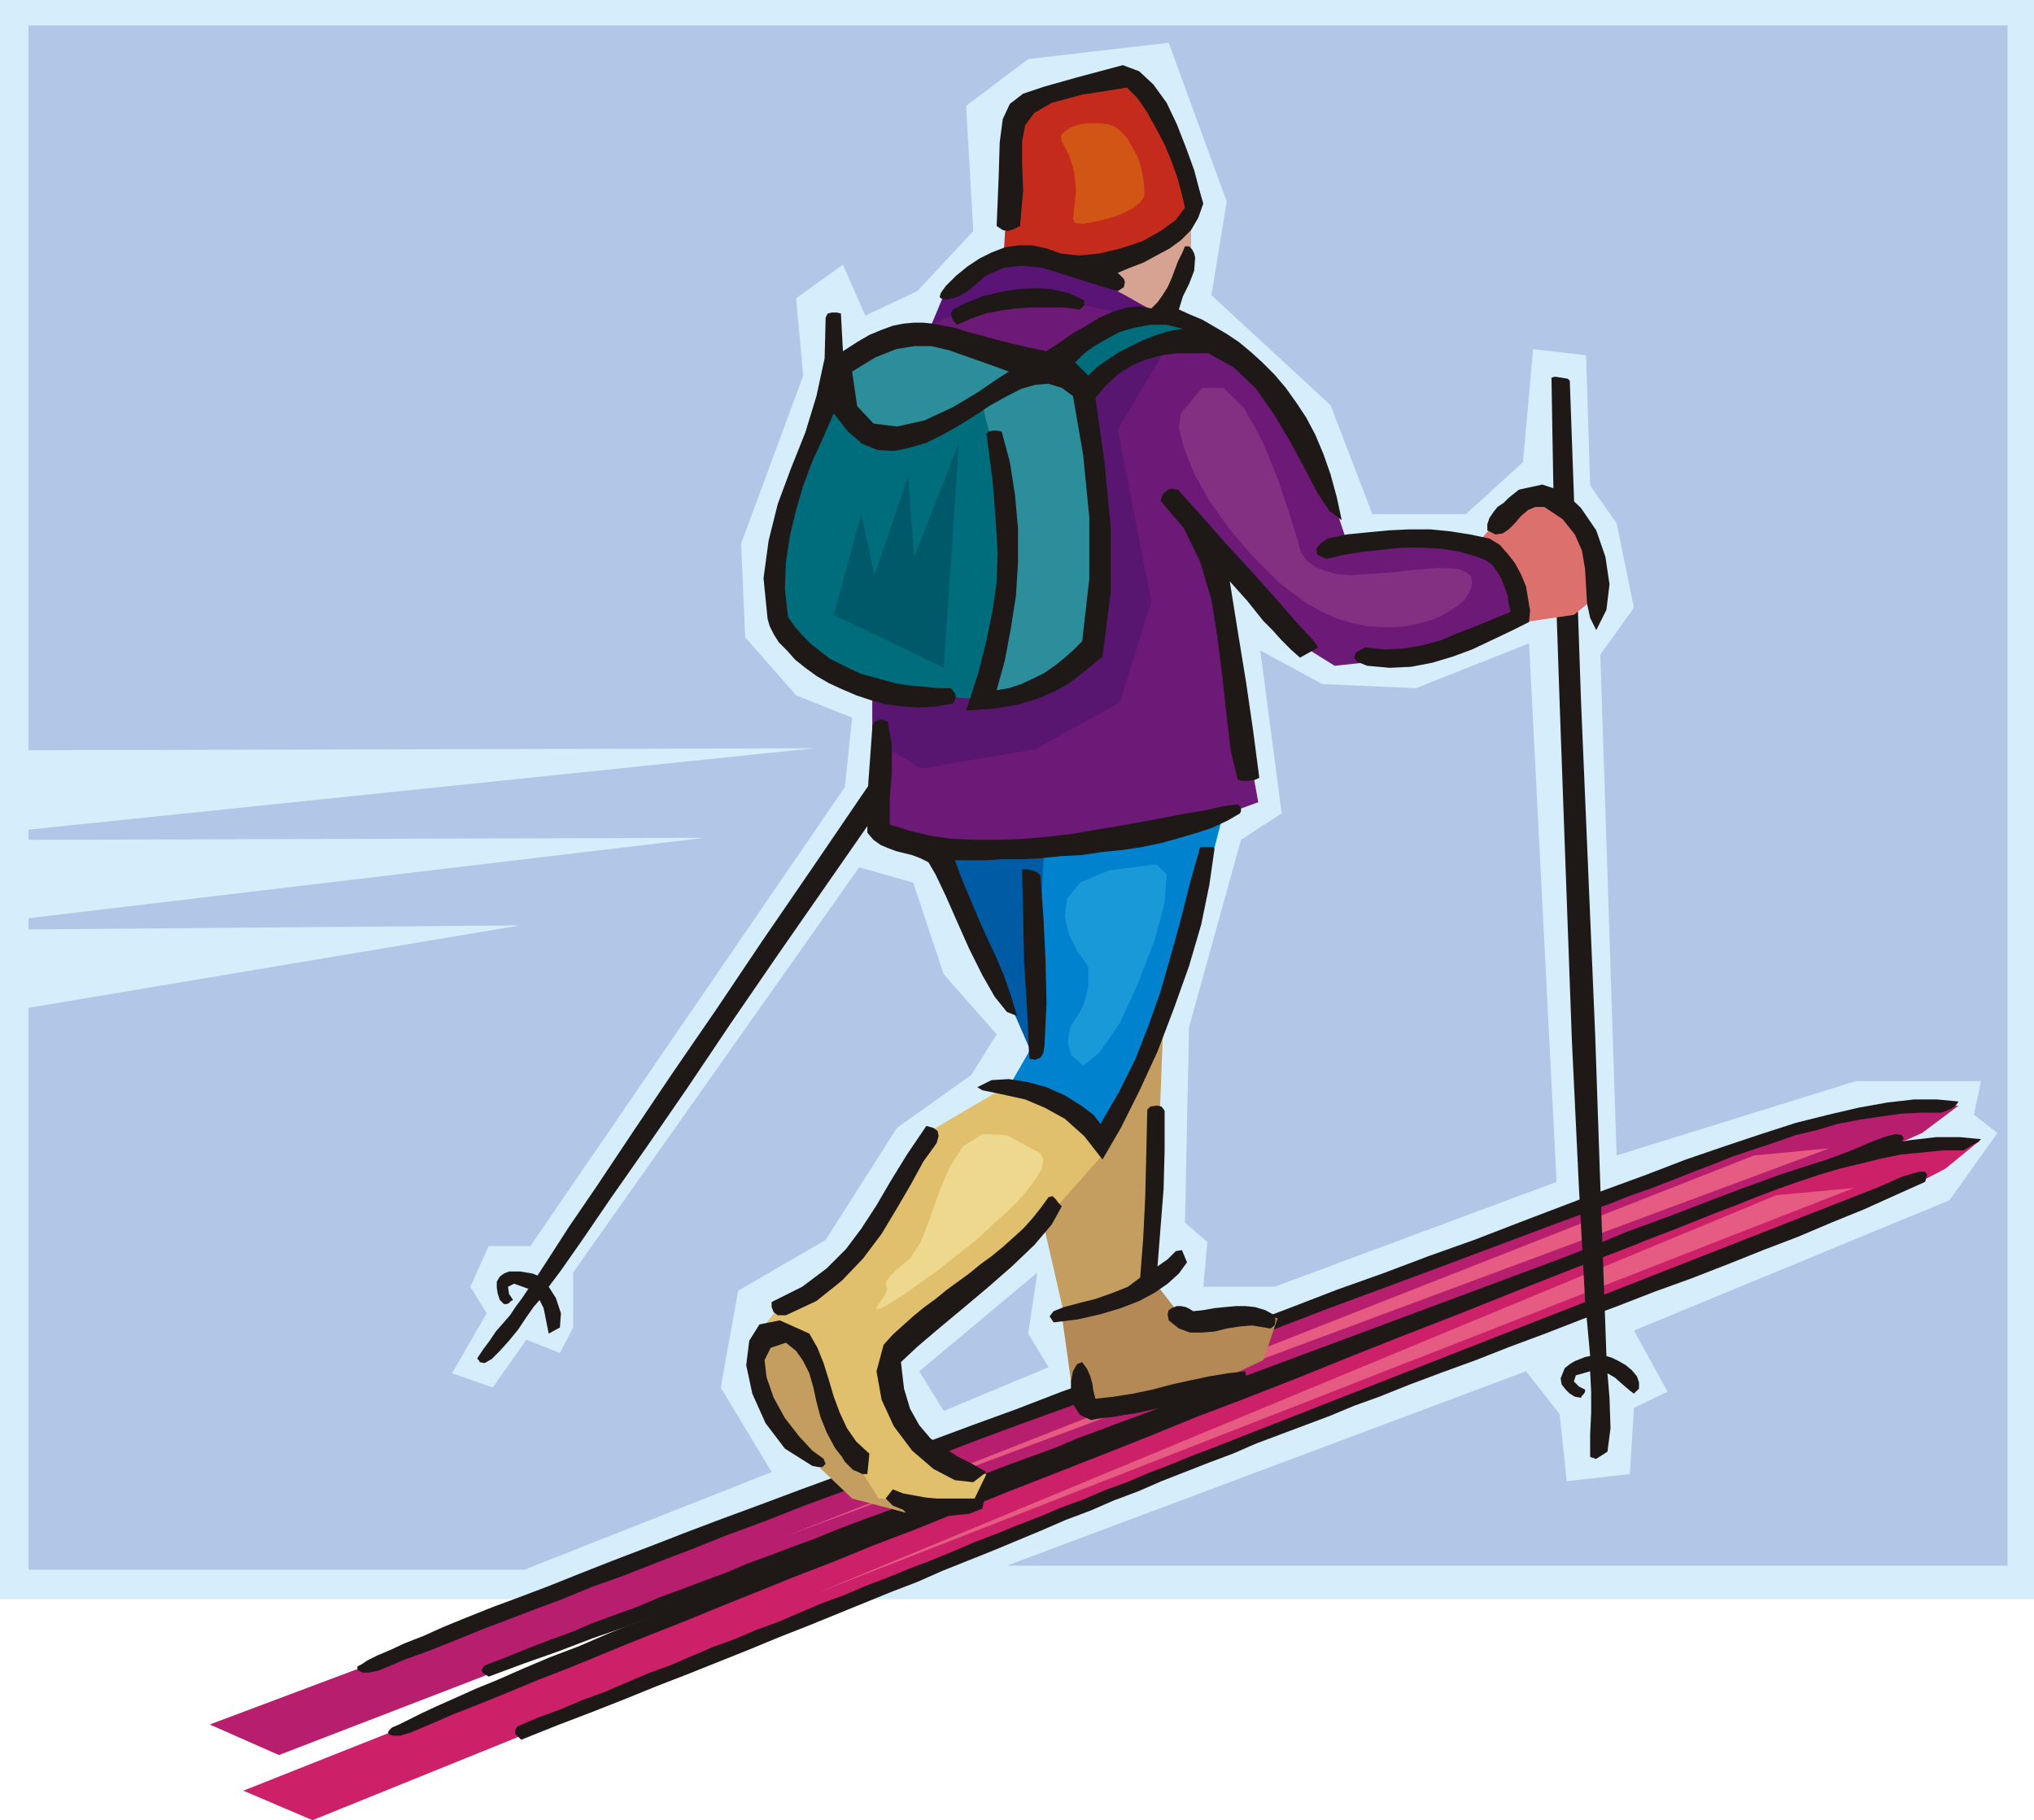 <svg xmlns="http://www.w3.org/2000/svg" fill-rule="evenodd" height="1.788in" preserveAspectRatio="none" stroke-linecap="round" viewBox="0 0 1998 1788" width="1.998in"><style>.pen1{stroke:none}.brush4{fill:#1e1916}.brush5{fill:#e55b82}.brush16{fill:#006d7c}.brush17{fill:#2d8e9b}.brush25{fill:#b2c6e8}</style><path class="pen1" style="fill:#d6edfc" d="M0 0h1998v1571H0V0z"/><path class="pen1" style="fill:#b71e6d" d="m1924 1086-36 27-47 21-721 264-846 326-68-30 1028-386 576-215 114-7z"/><path class="pen1 brush4" d="m1924 1082-3 4-4 3-5 2-5 2h-20l-20 1-21 3-20 3-21 4-20 6-21 5-20 7-21 7-21 7-20 8-21 8-20 8-21 8-20 7-20 8-57 21-56 21-56 21-54 20-54 20-52 20-52 19-50 19-49 19-48 18-47 17-46 17-44 17-43 16-41 16-41 15-38 15-38 14-35 14-34 13-33 13-31 11-29 12-27 10-26 10-24 9-22 9-20 8-18 7-17 6-14 6-12 5-10 2h-6l-4-2-1-2v-2l4-2 6-4 10-5 12-5 15-7 18-7 20-9 22-9 25-10 27-10 29-11 30-12 33-13 34-13 36-14 37-14 38-14 40-15 41-15 42-16 42-16 43-16 44-16 44-17 45-16 45-17 45-17 46-16 45-17 44-17 45-16 45-17 45-16 44-17 42-16 42-16 41-15 39-15 38-13 36-12 34-11 32-8 30-7 28-5 26-3h23l21 2zM480 1647l-3-2-3-2-1-3 3-4 21-8 22-9 21-8 22-8 21-9 22-8 22-8 21-9 22-8 21-8 22-8 21-9 22-8 21-8 22-8 22-9 21-8 22-8 21-8 22-8 22-9 21-8 22-8 21-8 22-8 22-8 21-9 22-8 21-8 22-8 21-8 22-8 653-243 7-3 9-4 10-4 9-3 8-2 6 1 2 3-3 7-29 13-30 13-32 13-33 13-35 13-35 13-35 13-36 12-36 13-36 13-36 12-35 12-34 12-34 12-32 12-30 11-25 9-25 9-24 9-24 9-24 9-23 9-24 9-23 9-24 9-23 9-23 9-24 9-24 9-24 10-24 9-24 10-25 9-25 10-26 10-26 10-26 10-27 11-28 10-28 11-29 11-30 11-31 12-31 12-32 11-34 13-34 12-35 13z"/><path class="pen1 brush5" d="m1797 1128-74 7-951 374 1025-381z"/><path class="pen1" style="fill:#cc2168" d="m1944 1121-33 27-46 24-718 276-840 340-68-29 1021-405 572-224 112-9z"/><path class="pen1 brush4" d="m1946 1119-3 3-4 2-5 3-5 3h-20l-20 2-21 2-20 4-20 5-21 5-20 6-21 7-20 7-21 8-20 8-21 8-20 8-20 8-21 8-20 8-57 22-56 22-55 22-54 21-53 21-52 21-51 20-50 19-49 20-48 19-46 18-46 18-44 18-42 17-42 16-39 16-39 15-37 15-35 14-34 14-33 13-30 12-29 12-27 11-26 10-24 10-22 9-20 8-18 7-16 7-14 6-12 5-10 3h-7l-3-1-2-2 1-2 3-3 7-3 10-5 12-6 15-7 18-8 20-9 22-9 25-11 26-11 29-11 30-13 33-13 34-14 35-14 37-14 38-16 39-15 41-16 41-16 42-17 43-17 44-17 44-17 44-17 45-17 45-18 44-17 45-18 45-17 44-17 45-18 44-17 44-18 42-17 41-17 41-15 39-15 37-14 36-13 34-11 32-9 30-8 29-5 26-3h23l21 2zM512 1709l-3-3-3-3v-3l2-4 21-9 22-8 21-9 22-8 21-9 21-9 22-8 21-9 21-9 22-8 21-9 22-8 21-9 21-9 22-8 21-9 21-8 22-9 21-8 22-9 21-9 21-8 22-9 21-8 21-9 22-8 21-9 22-8 21-9 21-8 22-9 21-8 651-255 7-3 9-4 9-4 10-3 7-2h6l2 3-2 7-29 13-31 14-32 13-33 14-34 13-35 14-36 14-36 13-36 14-35 13-36 14-35 13-33 13-33 12-32 12-30 12-25 9-24 10-24 9-24 9-24 9-23 10-24 9-23 9-23 9-23 10-24 9-23 10-24 9-23 10-24 10-24 10-25 10-25 10-25 11-26 10-27 11-27 11-27 11-28 11-29 12-30 12-30 12-31 12-32 13-33 13-34 13-35 14z"/><path class="pen1 brush5" d="m1821 1167-76 7-943 391 1019-398z"/><path class="pen1 brush4" d="m1542 374 2 56 4 111 5 147 7 165 7 165 5 147 4 111 2 56 6 2 6 3 7 4 6 5 5 6 2 6v6l-5 5-4-3-7-6-8-7-7-4 2 24 1 30-3 23-11 7h-1l-2-1h-1l-2-1v-22l1-21v-21l-1-20-14 4-2 6 5 5 6 3v2l-1 2-2 2-1 2-6-1-5-3-4-4-4-5-1-6 2-5 2-5 5-4 5-3 5-2 5-2 5-1-5-55-6-110-7-146-6-165-6-166-5-148-2-112-1-59 3-1 7 1 6 1 2 2zm-457 100-12 16-21 30-28 41-35 50-40 58-43 64-46 67-48 69-48 69-46 67-43 64-40 58-35 50-28 41-21 30-12 16 7 11 5 15-1 14-11 6-1-5-2-10-2-10-4-8-6 7-7 10-8 12-9 11-9 10-8 8-7 4-5-1v-1l-1-1-1-1v-1l6-9 6-8 6-9 7-8 7-8 6-9 6-8 6-9-14-5-6 3 1 7 4 6-2 1-2 2-2 1h-3l-4-4-2-6-1-6v-6l3-5 4-3 5-2h11l6 1 6 1 5 2 11-17 20-31 28-41 34-51 39-58 44-64 45-67 48-70 47-69 46-67 44-63 40-58 35-50 29-40 21-30 13-16 3 2 5 4 4 4 1 3z"/><path class="pen1" style="fill:#b58956" d="m1043 1292 57-22 29-17 29 37 54-6 43 11-14 41-51 24-127 24-11-28-9-64z"/><path class="pen1" d="m747 1304-6 30 11 57 85 81 53 14-46-49-35-76-14-38-2-1-5-2-8-3-9-4-9-3-7-3-6-2-2-1zm286-253 111-79-4 104-7 188-88 26-43-188 31-51z" style="fill:#c49e60"/><path class="pen1" style="fill:#e0bf6d" d="m747 1307 18-23 50-25 62-92 37-56 73-43 63 22 37 40-83 94-129 106 2 45 15 36 50 33 27 4-15 31-91-7-34-55-23-65-15-27-26-21-18 3z"/><path class="pen1" style="fill:#0082ce" d="m903 812 151-8 151-18-19 74-20 79-37 99-46 86-53-45-41-8 23-40-21-48-44-77-44-94z"/><path class="pen1" style="fill:#005ba5" d="m908 823 118 6-11 198-4 2-20-46-44-77-39-83z"/><path class="pen1" style="fill:#db706d" d="m1451 534 35-40 24-9 25 11 29 42 9 44-27 22-48 7-20-47-27-30z"/><path class="pen1" style="fill:#591475" d="m951 264-24 26-15 36 85-23 79 7 70 2-59-46-99-17-37 15z"/><path class="pen1" style="fill:#6d1977" d="m905 323 40-17 41-13 40-1 68 14 82 15 60 41 43 66 29 59 14 42 136 3 30 33 4 37-96 43-85 9-48-30-73-88 46 252-60 22-117 15-121 11-81-24V446l22-86 4-6 9-12 9-12 4-7z"/><path class="pen1" style="fill:#591670" d="m872 674 119-6 63-57V397l58-43 32-9-46 77 33 169-31 99-83 46-112 19-48-29v-52h15z"/><path class="pen1 brush16" d="m813 380-35 99-20 81 4 55 23 26 48 29 66 13 70 4 83-28 22-36 4-115-19-136-59-3-90 55-48 8-29-15-20-37z"/><path class="pen1 brush17" d="m966 402 55-30 40 13 17 129v9l-6 105-18 26-19 11-62 20-6 2h-12l34-94v-16l-1-35v-36l-1-21-4-16-7-29-7-26-3-12z"/><path class="pen1" style="fill:#c42b1c" d="m1000 104 43-13 60-22 37 28 34 107-45 38-77 18-66-11 7-121 7-24z"/><path class="pen1" style="fill:#d6a393" d="m1070 268 50-21 50-32v44l-23 53-4-2-9-4-13-7-14-8-15-8-12-7-8-5-2-3z"/><path class="pen1 brush4" d="m1182 200-5 14-7 12-10 10-11 8-13 7-13 7-13 5-12 5 3 3 3 3 1 3-1 5-6 4-17-5-19-6-19-6-19-6-20-2-18 2-18 8-17 15-4 2-5 3-6 2-6 1h-4l-3-2 1-4 5-7 10-10 11-9 12-8 12-6 13-5 13-2h14l14 3 14 5 18 2 20-2 21-5 21-7 18-10 15-11 9-12-3-13-4-15-6-17-7-17-9-17-9-16-9-13-10-10-44 7-30 8-17 10-9 12-3 16v21l1 27-3 35-6 3-6 2-5-1-6-4 2-48 1-34 3-23 7-15 13-10 21-7 32-9 45-12 16 6 14 13 13 18 10 21 9 23 8 22 5 19 4 14z"/><path class="pen1 brush4" d="m1174 253-1 13-5 13-6 12-4 13 11 5 12 5 12 7 12 7 12 8 12 10 11 10 12 12 11 13 10 14 10 15 9 17 8 19 7 20 6 22 5 23-12-9-12-18-12-23-14-26-16-27-18-26-22-21-25-14h-31l-15 2-15 4-14 6-13 8-12 11-11 13 9 63 6 64v64l-8 63-11 9-11 9-12 9-13 7-16 7-19 6-24 4-28 2 12-37 8-32 6-29 4-28 1-29-2-33-3-38-6-46 2-2 4-1h4l5 1 8 30 5 32 3 33v33l-2 33-5 32-6 32-8 29 12-2 12-4 11-5 12-6 10-7 10-8 9-8 8-8 7-61v-61l-6-61-10-58-11-8-13-4-13 1-14 4-14 7-16 9-15 10-16 10-16 9-16 8-17 5-15 3-16-1-15-6-14-12-14-18-10 23-11 24-9 24-7 24-6 25-4 26-1 26 3 28 7 10 8 9 8 8 9 7 9 7 10 5 10 5 11 5 11 3 11 3 11 3 11 2 11 1 11 1 11 1h11l4 5 1 4-1 3-2 3-16 3-17 1-16-1-16-2-15-4-15-5-14-6-13-6-12-7-11-8-10-8-8-9-8-8-5-8-4-8-2-7-4-40 5-37 9-36 13-35 14-35 11-36 8-37 1-40 2-4 4-1h5l4 1 2 37 14-9 12-7 12-5 11-4 10-2 10-1h10l10 1 10 2 11 2 12 4 12 3 14 4 16 4 17 4 19 4 12-8 13-9 14-8 13-8 14-6 13-4 13-1 11 2 6-6 5-7 5-8 4-9 3-8 3-8 4-8 3-7h4l3 3 2 4 1 4z"/><path class="pen1 brush4" d="M1065 295v5l-2 2-2 2-16-2h-32l-15 1-15 2-15 3-14 5-14 6-3-3-2-4-1-4 2-4 14-7 15-6 17-4 17-3 17-1 17 1 17 4 15 7z"/><path class="pen1 brush16" d="m1162 323-13 2-13 4-13 5-12 6-12 6-12 8-10 7-8 8-13-13 8-8 11-8 12-7 13-7 14-4 16-3h16l16 4z"/><path class="pen1 brush17" d="m991 365-11 7-19 13-25 15-28 13-27 6-23-3-16-17-5-34 23-14 20-8 18-3h17l17 4 17 6 20 7 22 8z"/><path class="pen1 brush4" d="m1568 619-6-12-3-14-1-17-1-17-3-18-7-16-12-15-18-12h-9l-7 3-7 6-6 7-6 6-6 4-7 1-8-4v-6l2-6 4-6 4-5 6-4 5-5 5-4 5-4 23-5 21 7 17 16 15 22 9 26 4 27-3 25-10 20zm-411-138 10 11 17 19 22 25 25 27 24 27 20 23 15 16 5 7-18 10-9-8-9-9-9-10-9-9-8-10-8-10-9-10-8-9 8 50 8 49 7 48 6 46-4 2-7 1h-6l-4-1-7-28-4-34-4-37-5-40-6-38-11-37-16-33-23-27 2-6 4-4 4-2 7 1zm345 130-18 9-19 9-19 9-19 7-20 6-21 4-21 1-22-2-10-4-3-4 2-5 9-5 19 2 19-1 18-3 18-5 17-7 18-7 17-7 17-7-2-8-1-8-3-8-3-8-4-7-5-7-7-5-8-3-17-5-18-3-19-1h-20l-19 2-19 2-19 3-17 4-9-4-1-6 4-5 7-5 19-4 20-2 21-2 20-1h21l20 2 19 3 19 4 10 6 8 9 7 9 6 11 5 12 2 12 2 12-1 11zM874 810l19 6 21 5 21 3 23 1h23l24-1 24-2 25-3 23-4 24-4 22-4 22-4 20-4 19-3 17-4 15-2 2 2 1 2v3l-1 2-12 7-15 7-15 5-17 5-18 5-19 4-20 3-20 2-20 3-20 1-19 2-19 1h-19l-17 1h-30l7 19 8 19 8 19 8 18 9 19 8 19 7 20 6 20-10-4-12-15-12-21-13-26-12-27-11-25-10-21-7-12-8-4-8-3-8-2-8-2-8-3-7-3-7-5-6-7v-25l1-25 2-27 2-28 2-4 4-2h4l5 2 4 23v26l-2 27v25z"/><path class="pen1 brush4" d="m1193 834-5 35-8 39-12 41-15 42-16 42-18 39-18 36-18 31-18-23-19-17-20-11-19-8-18-4-14-3-10-2-5-3 14-7 17-1 19 3 18 5 18 8 16 10 12 9 7 9 18-31 16-32 13-33 12-34 10-35 10-36 9-36 10-35h13l1 2z"/><path class="pen1 brush4" d="m1022 860 3 42 2 41 1 42-2 42-1 7-3 5-5 2-6-1-2-47-3-47-1-47-1-45h5l5 1 5 2 3 3zm122 231v39l-1 38-3 38-3 38 10-7 8-8 6-1 5 12-8 11-11 10-13 9-15 8-18 7-20 6-22 5-24 3-4-6 4-5 10-4 15-4 16-4 17-6 15-6 12-9 3-39 2-41 1-42 1-43 3-3 6-1 5 1 3 4zm-224 32-13 18-12 22-14 24-15 25-18 24-21 22-25 20-30 14h-8l-4-3-2-5v-5l30-15 24-18 19-19 15-20 15-23 14-24 16-26 19-28 7 2 4 3 1 5-2 7zm123 62-10 18-17 20-22 21-24 21-25 21-24 20-20 17-16 15 3 26 6 20 9 16 11 13 13 9 14 9 14 7 14 8-13 10-18-2-21-11-21-18-18-24-12-26-5-28 7-26 9-10 10-9 10-9 11-9 11-8 11-9 11-8 11-8 11-9 11-8 11-9 10-9 10-9 9-10 8-10 8-11 4-1 3 3 3 4 3 3zm209 107 1 5-1 5-4 3-6-1-12-2-12 1-13 2-12 3-13 1h-11l-11-4-10-8-1-6 1-4 3-2 5-2h4l5 1 4 2 3 2 10-1 11-2 10-1 11-1h10l9 1 10 3 9 5zm-457 18 8 14 6 15 5 16 5 17 6 16 7 15 9 13 13 12-2 20h-5l-4-2-5-2-4-4-4-4-3-5-4-5-3-4-8-15-6-15-4-15-3-14-4-14-6-12-7-10-10-8-15 5-6 12 2 17 7 20 11 20 14 18 13 14 11 8 2 5-3 3h-5l-5-1-27-17-19-25-13-29-6-28 3-24 10-16 20-4 29 13zm273 35 3 7 2 7 1 7 2 8 18-2 19-3 19-4 19-5 18-4 19-4 18-3 17-2 1 4-3 5-5 4-8 4-10 4-12 4-13 4-14 3-15 3-14 3-13 3-13 2-11 2-10 1-7 1-4 1-11-5-6-9-3-11v-13l2-10 4-7 5-2 5 7zm-101 127-2 10-13 5-19 2-21-1-20-3-15-6-7-7 7-9 10 4 11 2 11 2 11 1h47z"/><path class="pen1" style="fill:#1999d8" d="m1136 849 10 10-2 28-10 37-16 42-18 39-20 29-16 13-12-11-3-12 1-9 2-8 5-7 5-8 4-10 3-13v-19l-3-5-8-11-8-16-4-17 2-18 13-16 28-12 47-6z"/><path class="pen1" style="fill:#843082" d="m1160 406-2 14 5 20 10 25 15 27 20 28 23 27 25 25 28 21 15 8 15 7 14 4 15 3 14 1h13l13-1 12-3 11-3 10-4 8-5 8-5 6-5 4-6 3-6 1-5-1-7-5-4-7-3-10-1h-11l-13 1-14 1-14 2-15 1-15 1-14 1-13-1-12-3-10-4-8-6-6-8-3-11-8-26-12-36-15-37-18-32-20-20h-21l-21 25z"/><path class="pen1" style="fill:#edd88e" d="m1022 1133 3 6-2 10-7 11-10 13-14 15-17 15-17 16-18 14-19 15-17 12-15 11-13 8-10 6-5 1v-2l5-7 4-6 1-4v-2l-1-3v-2l3-5 8-8 13-11 10-15 9-23 9-26 11-26 13-20 19-12 24 1 33 18z"/><path class="pen1" style="fill:#005968" d="m819 604 108 52 15-221-44 112-6-79-33 97-13-60-27 99z"/><path class="pen1" style="fill:#d15616" d="m1043 139 7 13 5 16 2 20-3 27 2 4 7 1 11-2 13-3 13-4 12-6 8-6 4-6v-9l-1-9-2-10-3-10-5-9-5-9-6-7-6-5-7-3-9-1h-10l-9 1-9 3-6 4-4 4 1 6z"/><path class="pen1 brush25" d="M28 25h1944v1513H989l510-191 33 42 7 66 62-7 4-65 33-16-33-60 310-128 47-66-23-18 7-33h-123l-235 73-16-492 33-46-17-83-26-37-4-128-52-6-10 111-56 51h-92l-41-107-117-108 15-92-57-156-138 16-61 46 7 123-55 59-51 24-22-50-46 33 7 76-61 165 4 92 50 57 55 22-7 68-309 451h-41l-18 40 16 26-34 59 40 14 33-47 33 13 13-25v-54l281-398 53 15 30 90 52 59-25 40-73 52-70 110-86 50-17 95 50 83-243 96H28V990l483-81-483 4v-11l664-79-664 2v-10l772-80-772 2V25z"/><path class="pen1 brush25" d="m1238 639 61 33 92 4 111-44 27 529-277 103h-70l4-44-22-19 4-192 51-184 40-26-21-160zm-335 708 116-97-9 60 20 33-103 43-24-39z"/></svg>
